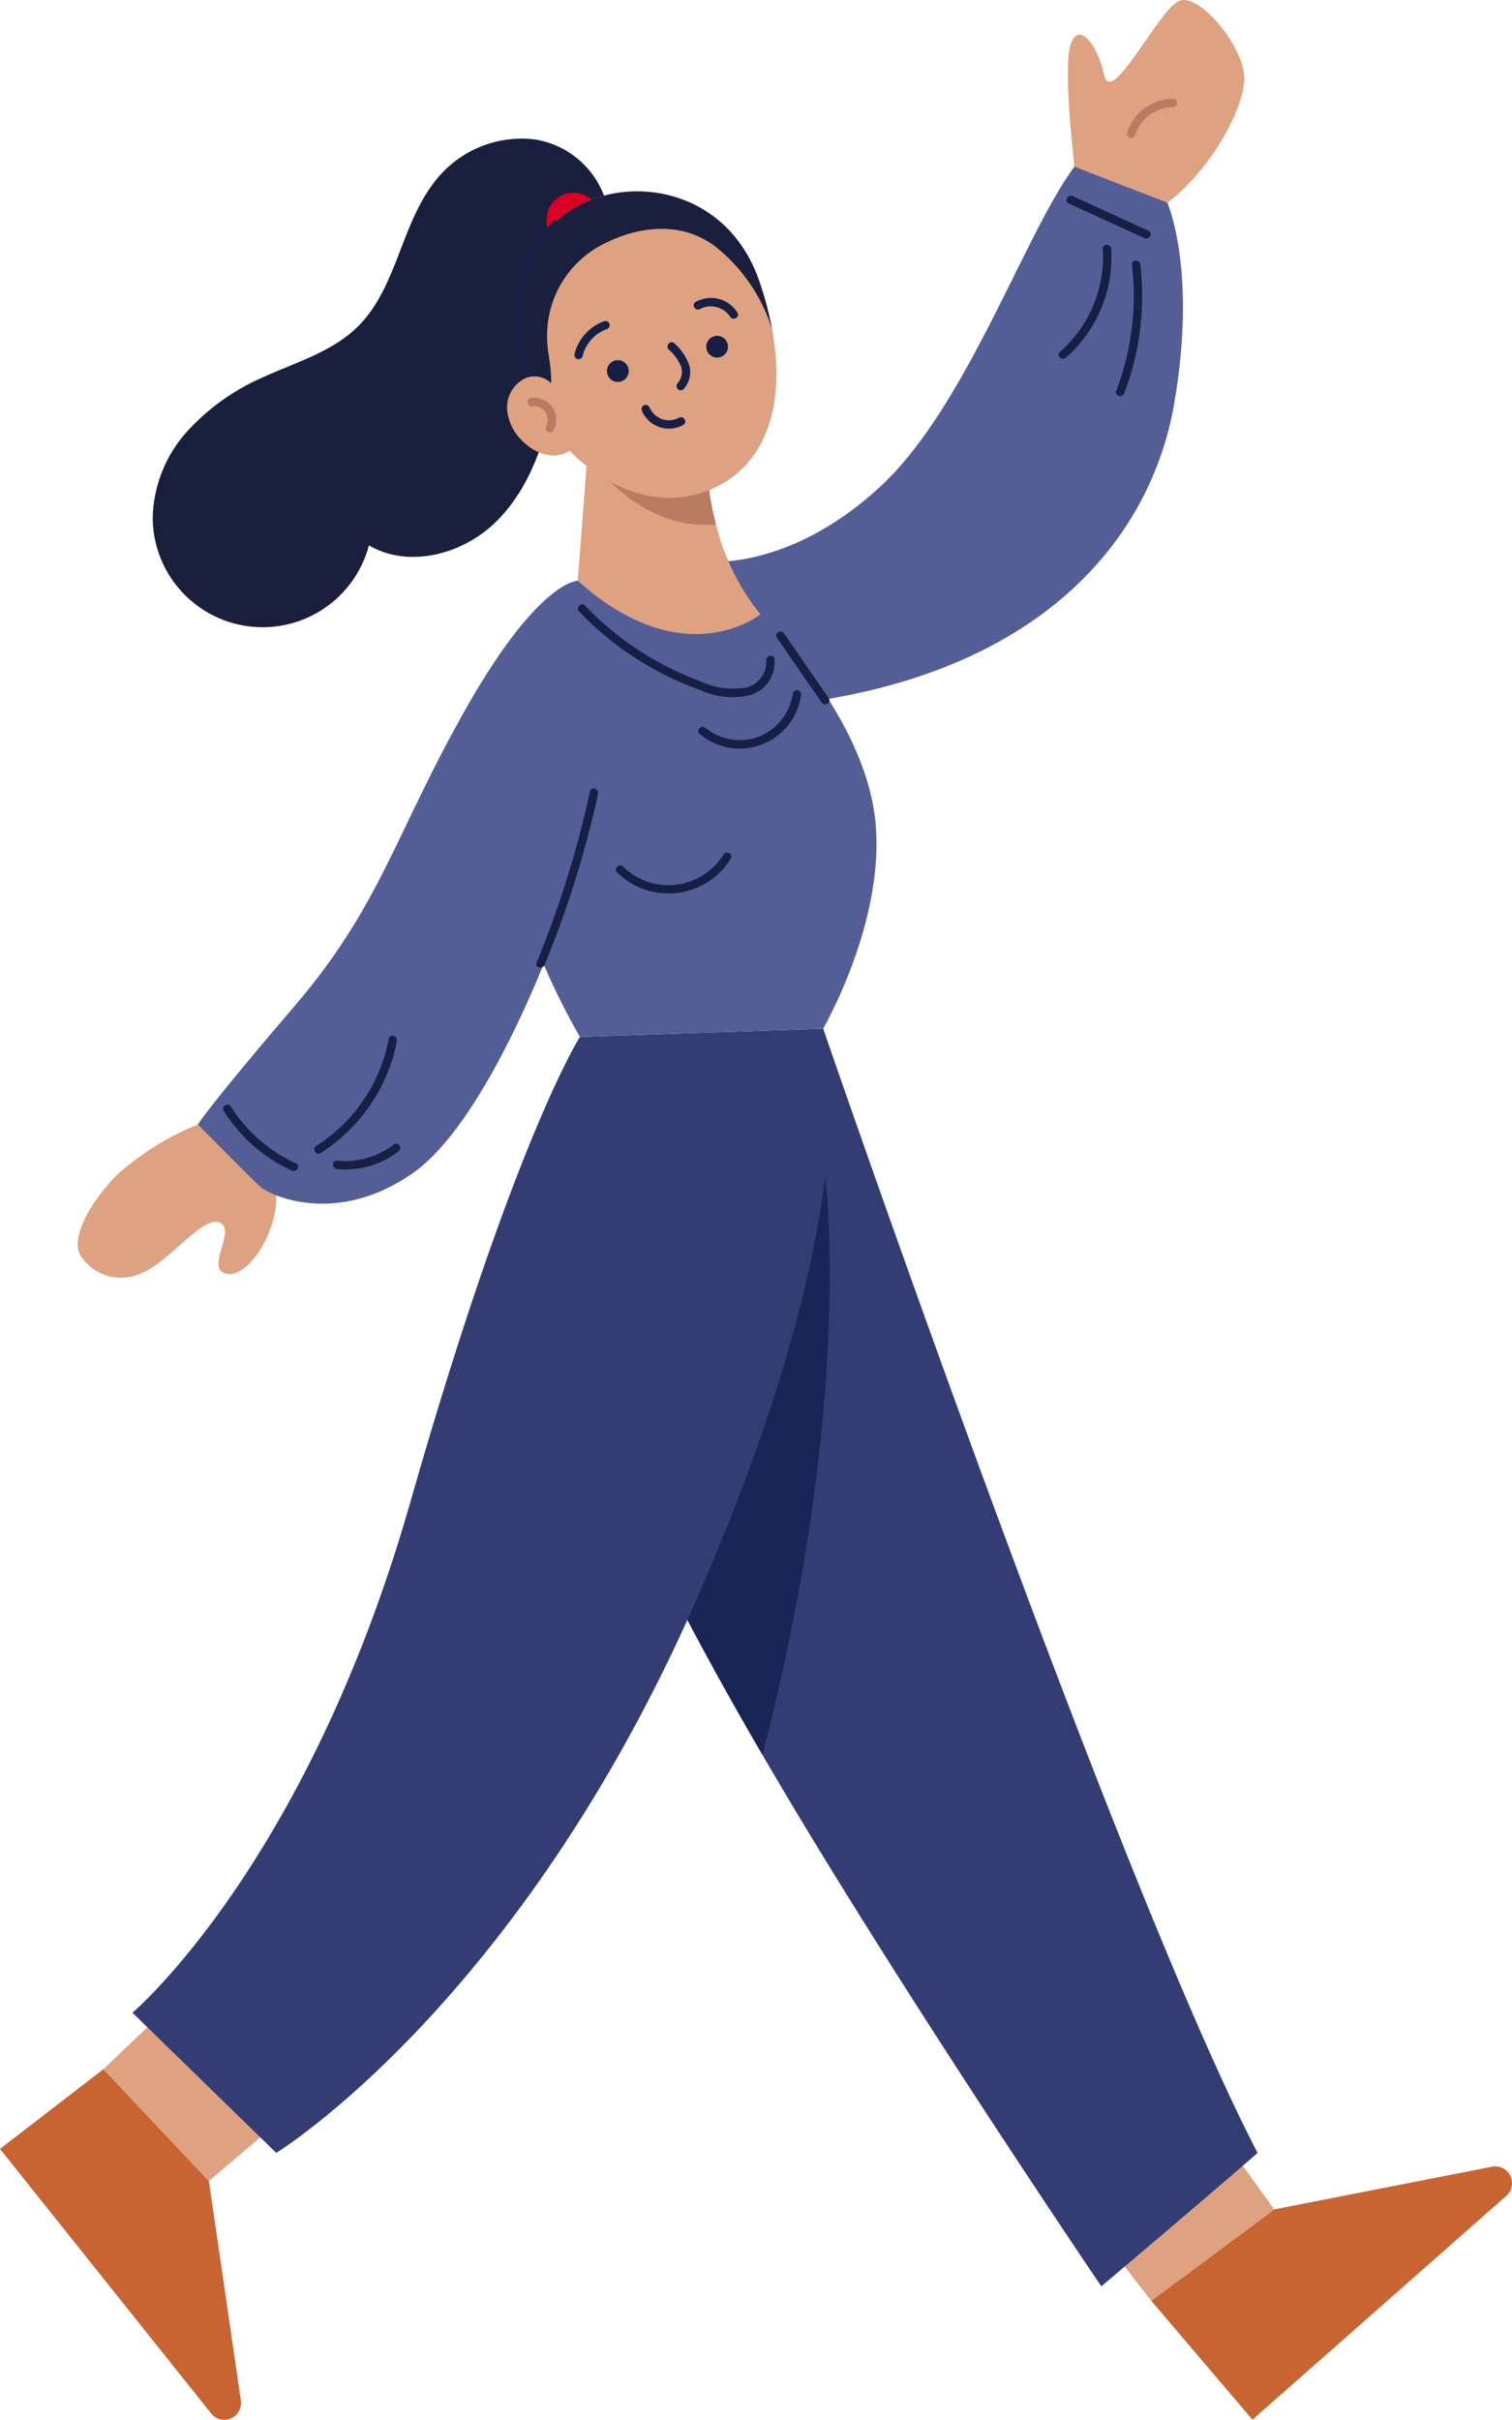 <svg xmlns="http://www.w3.org/2000/svg" width="108.137" height="173"><defs><clipPath id="a"><path fill="none" d="M0 0h108.137v173H0z" data-name="Rectangle 302"/></clipPath></defs><g clip-path="url(#a)" data-name="Group 655"><path fill="#dea281" d="M14.151 80.396a19.787 19.787 0 0 0-5.725 3.548c-2.134 2.132-3.3 4.577-2.717 5.734a3.426 3.426 0 0 0 4.372 1.361c2.032-.8 4.441-4.182 5.637-3.634s-.968 3.138.341 3.623c1.535.569 3.78-2.817 3.7-5.568s-5.6-5.064-5.6-5.064" data-name="Path 1295"/><path fill="#dea281" d="M76.844 11.92s-.822-6.886-.295-8.669 1.905-.212 2.426 2.124S82.929.533 84.384.042s4.675 3.372 4.605 5.654-2.592 6.639-5.5 8.793c-2.636 1.949-6.64-2.569-6.64-2.569" data-name="Path 1296"/><path fill="#545e96" d="M51.296 40.147s5.628.3 11.758-5.448 10.27-18.1 13.789-22.782c3.131 1.218 6.64 2.569 6.64 2.569s2.155 4.781.489 14.4-9.538 19.409-27.598 21.494-5.083-10.23-5.083-10.23" data-name="Path 1297"/><path fill="#dea281" d="M54.386 43.922c-2.97 8.154-9.509 6.707-9.509 6.707l-3.557-9.106.8-10.437 4.824.613 3.56.452a20.531 20.531 0 0 0 .7 5.339 16.525 16.525 0 0 0 3.181 6.433" data-name="Path 1298"/><path fill="#b97c62" d="M51.206 37.489c-4.923.479-8.163-3.715-8.163-3.715l3.905-2.076 3.56.452a20.533 20.533 0 0 0 .7 5.339" data-name="Path 1299"/><path fill="#c86432" d="m82.338 164.496 7.235 8.5 18.152-16a1.2 1.2 0 0 0-.985-2.091l-15.6 3.055Z" data-name="Path 1300"/><path fill="#dea281" d="m82.338 164.5-10.594-13.646 8.766-7.615 10.63 14.734Z" data-name="Path 1301"/><path fill="#c86432" d="m7.4 147.936-7.4 5.7 15.094 18.908a1.2 1.2 0 0 0 2.137-.882l-2.293-15.731Z" data-name="Path 1302"/><path fill="#dea281" d="m7.4 147.936 13.857-13.235 7.482 9.509-13.8 11.72Z" data-name="Path 1303"/><path fill="#333d74" d="M89.941 153.921c-3.542 3.1-11.176 9.54-11.176 9.54s-14.926-21.978-24.237-38c-4.7-8.077-9.088-16.414-11.681-23.22a27.13 27.13 0 0 1-.556-1.612C36.37 81.491 58.873 73.544 58.873 73.544s20.862 60.743 31.068 80.379" data-name="Path 1304"/><path fill="#192556" d="M54.528 125.458c-4.7-8.077-9.088-16.414-11.681-23.22a27.13 27.13 0 0 1-.556-1.612l16.722-16.493s2.132 15.956-4.485 41.325" data-name="Path 1305"/><path fill="#333d74" d="M41.476 74.134s-4.727 7.329-12.138 33.291-19.865 36.476-19.865 36.476l10.285 10.021s17.421-10.662 30.124-39.719 8.991-40.66 8.991-40.66Z" data-name="Path 1306"/><path fill="#545e96" d="M58.872 73.542s4.8-8.255 3.631-15.61-8.119-14.011-8.119-14.011-5.447 4.429-13.065-2.4c-8.3 8.165-6.279 21.4.156 32.613l17.4-.591" data-name="Path 1307"/><path fill="#545e96" d="M41.321 41.521s-2.75-.056-7.887 8.945-6.138 14.184-12.363 21.456-6.92 8.473-6.92 8.473 3.656 3.7 4.416 4.41 5.586 2.883 11.021-.979 11.134-18.015 13.454-27.655-1.722-14.65-1.722-14.65" data-name="Path 1308"/><path fill="#b97c62" d="M81.187 9.67a2.855 2.855 0 0 1 2.7-2.01.3.3 0 0 0 0-.6 3.466 3.466 0 0 0-3.281 2.45.3.3 0 0 0 .578.159" data-name="Path 1309"/><path fill="#171f45" d="M38.95 68.984a71.934 71.934 0 0 0 3.163-9.461q.357-1.381.659-2.775c.082-.376-.5-.537-.578-.159a71.945 71.945 0 0 1-2.784 9.576q-.492 1.339-1.038 2.657c-.147.356.432.511.578.159" data-name="Path 1310"/><path fill="#171f45" d="m55.564 45.592 3.19 4.631c.217.316.737.016.517-.3l-3.19-4.631c-.217-.316-.737-.016-.517.3" data-name="Path 1311"/><path fill="#171f45" d="M41.421 43.724a22.408 22.408 0 0 0 8.686 5.622 5.393 5.393 0 0 0 3.576.339 2.437 2.437 0 0 0 1.7-2.577c-.062-.38-.64-.219-.578.159a1.881 1.881 0 0 1-1.49 1.9 5.57 5.57 0 0 1-3.29-.488 21.777 21.777 0 0 1-8.185-5.382c-.267-.279-.691.145-.424.424" data-name="Path 1312"/><path fill="#171f45" d="M50.033 52.466a4.425 4.425 0 0 0 7.25-2.74.31.31 0 0 0-.209-.369.3.3 0 0 0-.369.209 3.952 3.952 0 0 1-2.3 3.053 3.911 3.911 0 0 1-3.953-.577c-.3-.244-.721.178-.424.424" data-name="Path 1313"/><path fill="#171f45" d="M44.137 62.379a5.237 5.237 0 0 0 8.125-.985c.206-.327-.312-.628-.517-.3a4.63 4.63 0 0 1-7.184.863c-.277-.268-.7.155-.424.424" data-name="Path 1314"/><path fill="#171f45" d="M15.996 79.416a11.337 11.337 0 0 0 4.869 4.276c.348.159.653-.357.3-.517a10.781 10.781 0 0 1-4.649-4.059c-.2-.326-.723-.025-.517.3" data-name="Path 1315"/><path fill="#171f45" d="m76.426 14.542 5.421 2.482c.348.159.653-.357.3-.518l-5.42-2.482c-.348-.159-.653.357-.3.517" data-name="Path 1316"/><path fill="#171f45" d="M22.919 82.445a12.258 12.258 0 0 0 4.852-5.878 11.648 11.648 0 0 0 .611-2.136c.07-.377-.507-.539-.578-.159a11.617 11.617 0 0 1-5.188 7.657c-.326.2-.025.723.3.517" data-name="Path 1317"/><path fill="#171f45" d="M24.106 83.583a6.224 6.224 0 0 0 4.379-1.251.31.31 0 0 0 .107-.41.3.3 0 0 0-.41-.107 5.73 5.73 0 0 1-4.076 1.169c-.384-.038-.381.561 0 .6" data-name="Path 1318"/><path fill="#171f45" d="M78.874 17.786a9.035 9.035 0 0 1-3.065 7.365c-.292.254.134.676.424.424a9.6 9.6 0 0 0 3.24-7.788c-.026-.383-.625-.386-.6 0" data-name="Path 1319"/><path fill="#171f45" d="M80.959 18.919a19.164 19.164 0 0 1-1.127 9.032c-.137.361.442.517.578.159a19.56 19.56 0 0 0 1.148-9.191c-.044-.379-.644-.383-.6 0" data-name="Path 1320"/><path fill="#1a1f3d" d="M43.509 15.134a6.325 6.325 0 0 0-5.315-5.172 7.831 7.831 0 0 0-7.025 2.924c-2.507 3.1-2.752 7.69-5.6 10.485-1.811 1.779-4.365 2.514-6.675 3.566a15.955 15.955 0 0 0-5.495 3.892 9.551 9.551 0 0 0-2.477 6.161 7.862 7.862 0 0 0 15.463 2c2.828 1.661 6.654.66 9.016-1.615s3.507-5.534 4.155-8.749.88-6.518 1.806-9.664" data-name="Path 1321"/><path fill="#da0025" d="M39.609 17.046a1.937 1.937 0 1 1 3.253-1.931 9.425 9.425 0 0 1-2.973 1.888" data-name="Path 1322"/><path fill="#dea281" d="M50.092 35.258c-5.157 1.6-9.315-3-9.315-3a23.9 23.9 0 0 1-2.031-3.111c-2.492-4.61-2.547-9.043.382-12.626 3.579-4.388 12.558-4.059 15.177 3.589a23.947 23.947 0 0 1 .915 3.448c1.1 5.941-.776 10.354-5.128 11.7" data-name="Path 1323"/><path fill="#1a1f3d" d="M55.221 23.556a12.144 12.144 0 0 0-4.182-6.024c-2.743-1.953-6.041-1.162-8.372.182a7.359 7.359 0 0 0-3.526 6.8c.059.822.256 1.633.273 2.459a3.165 3.165 0 0 1-.666 2.176c-2.492-4.61-2.547-9.043.381-12.626 3.579-4.388 12.558-4.059 15.177 3.589a23.949 23.949 0 0 1 .915 3.448" data-name="Path 1324"/><path fill="#171f45" d="M37.969 26.934a10.29 10.29 0 0 1 .505-8.577 9.677 9.677 0 0 1 1.468-2.056c.264-.281-.159-.706-.424-.424a10.865 10.865 0 0 0-2.778 8.652 10.256 10.256 0 0 0 .651 2.564c.142.354.722.2.578-.159" data-name="Path 1325"/><path fill="#171f45" d="M47.825 24.978a3.4 3.4 0 0 1 .871 1.2 1.223 1.223 0 0 1-.222 1.214.306.306 0 0 0 0 .424.3.3 0 0 0 .424 0 1.83 1.83 0 0 0 .4-1.7 3.809 3.809 0 0 0-1.054-1.559c-.268-.278-.691.146-.424.424" data-name="Path 1326"/><path fill="#171f45" d="M44.965 26.502a.778.778 0 1 1-.8-.751.778.778 0 0 1 .8.751" data-name="Path 1327"/><path fill="#171f45" d="M52.066 24.763a.778.778 0 1 1-.8-.751.778.778 0 0 1 .8.751" data-name="Path 1328"/><path fill="#171f45" d="M41.674 25.446a2.391 2.391 0 0 1 .234-.622 3.051 3.051 0 0 1 .187-.3 2.15 2.15 0 0 1 .195-.243 3.088 3.088 0 0 1 .242-.24 1.924 1.924 0 0 1 .258-.2 2.652 2.652 0 0 1 .592-.3.307.307 0 0 0 .209-.369.3.3 0 0 0-.369-.209 3.337 3.337 0 0 0-2.126 2.328.3.3 0 1 0 .578.159" data-name="Path 1329"/><path fill="#171f45" d="M50.063 22.096a1.661 1.661 0 0 1 2.157.55c.21.321.729.022.517-.3a2.242 2.242 0 0 0-2.977-.765c-.341.181-.038.7.3.517" data-name="Path 1330"/><path fill="#171f45" d="M45.918 29.399a2.108 2.108 0 0 0 2.943.984c.341-.181.038-.7-.3-.517a1.537 1.537 0 0 1-1.3.067 1.585 1.585 0 0 1-.823-.836.3.3 0 0 0-.41-.107.307.307 0 0 0-.107.41" data-name="Path 1331"/><path fill="#dea281" d="M39.825 27.987a1.729 1.729 0 0 0-2.256-.944 2.31 2.31 0 0 0-1.3 2.232 3.538 3.538 0 0 0 1.232 2.381 3.413 3.413 0 0 0 1.632.866 2.16 2.16 0 0 0 1.765-.408" data-name="Path 1332"/><path fill="#b97c62" d="M38.02 29.053a1.31 1.31 0 0 1 .166-.011h.083c.007 0 .081.009.043 0s.035.007.042.008l.081.019a1.212 1.212 0 0 1 .157.053c-.04-.017 0 0 .017.01l.073.039a1.247 1.247 0 0 1 .127.083c-.047-.035.022.02.025.023.021.018.041.037.06.057l.047.05.027.032v-.006a1.161 1.161 0 0 1 .085.134 1.158 1.158 0 0 1 .047.103 1.312 1.312 0 0 1 .045.155c.006.029.012.058.016.087-.009-.059 0 .034 0 .037a1.328 1.328 0 0 1 0 .162.586.586 0 0 0 0 .063c0-.035-.008.04-.009.047a1.67 1.67 0 0 1-.047.17c-.018.058.015-.022-.014.037-.013.026-.026.053-.04.078a.3.3 0 0 0 .518.3 1.573 1.573 0 0 0-1.542-2.339.307.307 0 0 0-.3.3c.007.146.133.32.3.3" data-name="Path 1333"/></g></svg>